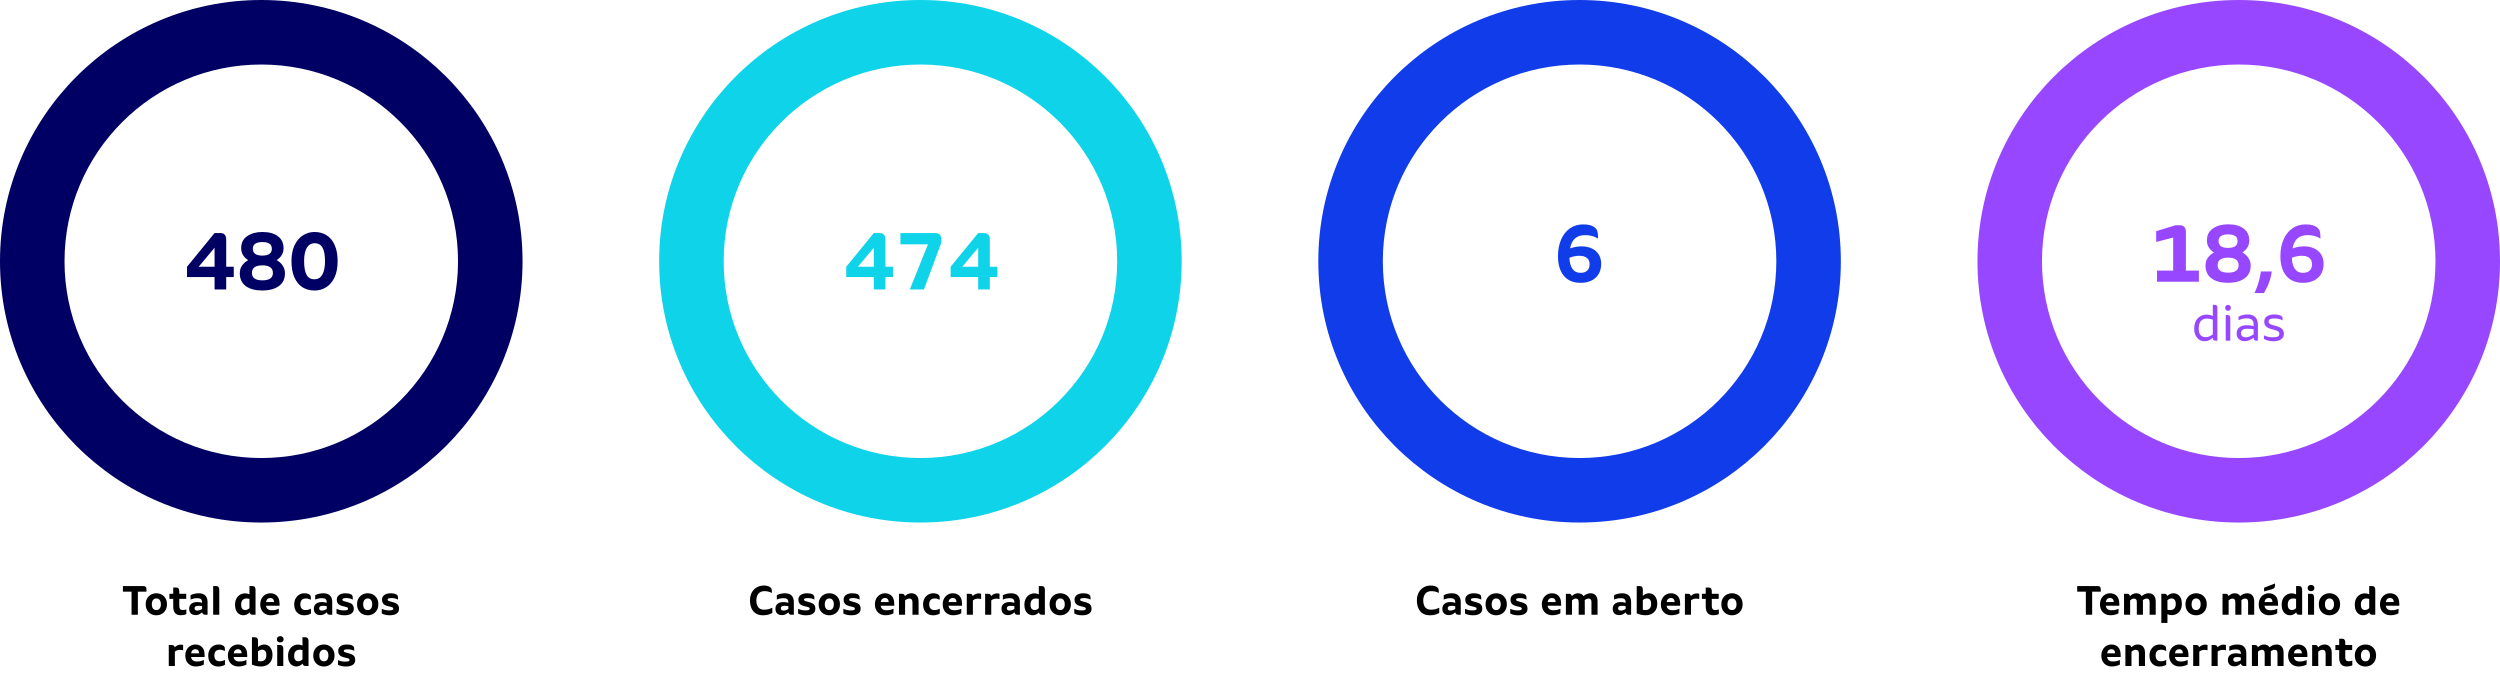 <svg width="976" height="271" viewBox="0 0 976 271" fill="none" xmlns="http://www.w3.org/2000/svg">
<path d="M102 204C45.667 204 -5.88281e-06 158.333 -3.78978e-06 102C-1.69674e-06 45.667 45.667 -8.1423e-06 102 -5.24537e-06C158.333 -2.34843e-06 204 45.667 204 102C204 158.333 158.333 204 102 204ZM102 25.188C59.578 25.188 25.188 59.578 25.188 102C25.188 144.422 59.578 178.812 102 178.812C144.422 178.812 178.812 144.422 178.812 102C178.812 59.578 144.422 25.188 102 25.188Z" fill="#000064"/>
<path d="M91.254 108.168H88.311V113H83.766V108.168H73.014V104.136L83.766 90.984H86.038C86.849 90.984 87.425 91.219 87.766 91.688C88.129 92.136 88.311 92.744 88.311 93.512V104.136H91.254V108.168ZM83.766 104.136V96.712L77.558 104.136H83.766ZM108.014 101.544C108.995 102.099 109.774 102.813 110.35 103.688C110.947 104.541 111.246 105.544 111.246 106.696C111.246 108.915 110.435 110.589 108.813 111.72C107.192 112.851 105.059 113.416 102.413 113.416C99.683 113.416 97.528 112.84 95.95 111.688C94.392 110.515 93.614 108.851 93.614 106.696C93.614 105.544 93.901 104.541 94.478 103.688C95.075 102.835 95.875 102.131 96.877 101.576C95.064 100.381 94.157 98.813 94.157 96.872C94.157 94.824 94.936 93.267 96.493 92.2C98.072 91.112 100.045 90.568 102.413 90.568C105.016 90.568 107.043 91.123 108.493 92.232C109.965 93.32 110.701 94.867 110.701 96.872C110.701 98.835 109.806 100.392 108.014 101.544ZM102.413 94.504C99.939 94.504 98.701 95.379 98.701 97.128C98.701 98.899 99.939 99.784 102.413 99.784C104.888 99.784 106.125 98.899 106.125 97.128C106.125 96.211 105.816 95.549 105.198 95.144C104.579 94.717 103.651 94.504 102.413 94.504ZM102.445 109.448C105.176 109.448 106.542 108.477 106.542 106.536C106.542 105.555 106.19 104.819 105.486 104.328C104.781 103.837 103.768 103.592 102.445 103.592C99.715 103.592 98.35 104.573 98.35 106.536C98.35 108.477 99.715 109.448 102.445 109.448ZM122.788 113.416C120.975 113.416 119.386 112.979 118.02 112.104C116.676 111.208 115.631 109.907 114.884 108.2C114.159 106.472 113.796 104.381 113.796 101.928C113.796 99.496 114.202 97.427 115.012 95.72C115.823 94.013 116.911 92.733 118.276 91.88C119.642 91.005 121.146 90.568 122.788 90.568C124.623 90.568 126.212 91.005 127.556 91.88C128.922 92.755 129.967 94.045 130.692 95.752C131.439 97.437 131.812 99.496 131.812 101.928C131.812 104.403 131.418 106.504 130.628 108.232C129.839 109.939 128.762 111.229 127.396 112.104C126.031 112.979 124.495 113.416 122.788 113.416ZM122.788 109.032C124.132 109.032 125.146 108.424 125.828 107.208C126.532 105.992 126.884 104.232 126.884 101.928C126.884 99.624 126.564 97.885 125.924 96.712C125.306 95.539 124.271 94.952 122.82 94.952C121.498 94.952 120.484 95.549 119.78 96.744C119.076 97.939 118.724 99.667 118.724 101.928C118.724 104.275 119.034 106.045 119.652 107.24C120.271 108.435 121.316 109.032 122.788 109.032Z" fill="#000064"/>
<path d="M57.184 230.992H53.824V240H51.36V230.992H47.984V228.8H55.984C56.4 228.8 56.704 228.907 56.896 229.12C57.088 229.333 57.184 229.648 57.184 230.064V230.992ZM61.044 240.208C60.308 240.208 59.62 240.043 58.98 239.712C58.35 239.381 57.844 238.891 57.46 238.24C57.076 237.589 56.884 236.811 56.884 235.904C56.884 234.997 57.076 234.224 57.46 233.584C57.854 232.933 58.366 232.443 58.996 232.112C59.636 231.781 60.318 231.616 61.044 231.616C61.78 231.616 62.462 231.781 63.092 232.112C63.721 232.443 64.228 232.933 64.612 233.584C64.996 234.224 65.188 234.997 65.188 235.904C65.188 236.811 64.99 237.589 64.596 238.24C64.212 238.891 63.7 239.381 63.06 239.712C62.43 240.043 61.758 240.208 61.044 240.208ZM61.044 238.176C61.598 238.176 62.03 237.973 62.34 237.568C62.649 237.152 62.804 236.597 62.804 235.904C62.804 235.211 62.649 234.661 62.34 234.256C62.041 233.84 61.609 233.632 61.044 233.632C60.489 233.632 60.052 233.84 59.732 234.256C59.422 234.661 59.268 235.211 59.268 235.904C59.268 236.608 59.417 237.163 59.716 237.568C60.025 237.973 60.468 238.176 61.044 238.176ZM71.309 238.16C71.576 238.16 71.805 238.144 71.997 238.112C72.2 238.069 72.451 238.005 72.749 237.92V239.776C72.077 240.053 71.357 240.192 70.589 240.192C68.616 240.192 67.629 239.051 67.629 236.768V233.792H66.141V231.808H67.629V229.36H68.813C69.219 229.36 69.517 229.493 69.709 229.76C69.901 230.016 69.997 230.368 69.997 230.816V231.808H72.701V233.792H69.997V236.624C69.997 237.115 70.099 237.493 70.301 237.76C70.504 238.027 70.84 238.16 71.309 238.16ZM77.561 231.616C78.702 231.616 79.566 231.909 80.153 232.496C80.739 233.083 81.033 233.941 81.033 235.072V240H80.089C79.747 240 79.481 239.915 79.289 239.744C79.097 239.563 78.974 239.333 78.921 239.056C78.537 239.387 78.142 239.653 77.737 239.856C77.342 240.048 76.899 240.144 76.409 240.144C75.63 240.144 75.006 239.931 74.537 239.504C74.078 239.067 73.849 238.437 73.849 237.616C73.849 236.816 74.126 236.187 74.681 235.728C75.235 235.269 76.014 235.04 77.017 235.04C77.603 235.04 78.227 235.136 78.889 235.328V235.088C78.889 234.555 78.739 234.16 78.441 233.904C78.142 233.648 77.683 233.52 77.065 233.52C76.126 233.52 75.235 233.707 74.393 234.08V232.352C75.395 231.861 76.451 231.616 77.561 231.616ZM75.945 237.472C75.945 238.069 76.302 238.368 77.017 238.368C77.262 238.368 77.55 238.32 77.881 238.224C78.222 238.117 78.558 237.957 78.889 237.744V236.64C78.409 236.555 77.897 236.512 77.353 236.512C76.414 236.512 75.945 236.832 75.945 237.472ZM83.222 228.8H84.422C84.827 228.8 85.126 228.933 85.318 229.2C85.51 229.456 85.606 229.808 85.606 230.256V240H83.222V228.8ZM98.575 228.8C98.98 228.8 99.279 228.933 99.471 229.2C99.663 229.456 99.759 229.808 99.759 230.256V240H98.575C97.956 240 97.577 239.696 97.439 239.088C96.703 239.824 95.908 240.192 95.055 240.192C94.436 240.192 93.876 240.037 93.375 239.728C92.873 239.408 92.479 238.944 92.191 238.336C91.903 237.717 91.759 236.981 91.759 236.128C91.759 235.147 91.945 234.32 92.319 233.648C92.692 232.976 93.177 232.475 93.775 232.144C94.383 231.813 95.039 231.648 95.743 231.648C96.287 231.648 96.836 231.776 97.391 232.032V228.8H98.575ZM94.143 236.048C94.143 236.773 94.287 237.307 94.575 237.648C94.873 237.989 95.279 238.16 95.791 238.16C96.303 238.16 96.836 237.92 97.391 237.44V233.808C96.985 233.701 96.591 233.648 96.207 233.648C95.577 233.648 95.076 233.851 94.703 234.256C94.329 234.651 94.143 235.248 94.143 236.048ZM109.138 236.48H103.842C104.034 237.653 104.776 238.24 106.066 238.24C106.578 238.24 107.037 238.203 107.442 238.128C107.858 238.043 108.322 237.883 108.834 237.648V239.44C108.386 239.696 107.885 239.883 107.33 240C106.786 240.128 106.242 240.192 105.698 240.192C104.909 240.192 104.205 240.021 103.586 239.68C102.968 239.339 102.482 238.848 102.13 238.208C101.778 237.557 101.602 236.795 101.602 235.92C101.602 235.045 101.784 234.283 102.146 233.632C102.509 232.981 102.989 232.485 103.586 232.144C104.194 231.792 104.845 231.616 105.538 231.616C106.605 231.616 107.469 231.952 108.13 232.624C108.802 233.296 109.138 234.352 109.138 235.792V236.48ZM106.978 235.056C106.968 234.523 106.829 234.123 106.562 233.856C106.306 233.579 105.965 233.44 105.538 233.44C105.122 233.44 104.76 233.568 104.45 233.824C104.152 234.069 103.954 234.48 103.858 235.056H106.978ZM118.756 240.208C118.009 240.208 117.343 240.043 116.756 239.712C116.169 239.381 115.705 238.896 115.364 238.256C115.033 237.605 114.868 236.827 114.868 235.92C114.868 235.056 115.049 234.299 115.412 233.648C115.775 232.997 116.255 232.496 116.852 232.144C117.46 231.792 118.127 231.616 118.852 231.616C119.62 231.616 120.239 231.765 120.708 232.064C120.975 232.213 121.151 232.395 121.236 232.608C121.321 232.811 121.364 233.093 121.364 233.456V234.144C120.98 233.963 120.649 233.835 120.372 233.76C120.095 233.685 119.769 233.648 119.396 233.648C118.671 233.648 118.132 233.845 117.78 234.24C117.428 234.635 117.252 235.189 117.252 235.904C117.252 236.608 117.423 237.163 117.764 237.568C118.105 237.963 118.596 238.16 119.236 238.16C119.673 238.16 120.041 238.123 120.34 238.048C120.649 237.963 121.001 237.829 121.396 237.648V239.536C120.948 239.781 120.521 239.952 120.116 240.048C119.721 240.155 119.268 240.208 118.756 240.208ZM126.233 231.616C127.374 231.616 128.238 231.909 128.825 232.496C129.411 233.083 129.705 233.941 129.705 235.072V240H128.761C128.419 240 128.153 239.915 127.961 239.744C127.769 239.563 127.646 239.333 127.593 239.056C127.209 239.387 126.814 239.653 126.409 239.856C126.014 240.048 125.571 240.144 125.081 240.144C124.302 240.144 123.678 239.931 123.209 239.504C122.75 239.067 122.521 238.437 122.521 237.616C122.521 236.816 122.798 236.187 123.353 235.728C123.907 235.269 124.686 235.04 125.689 235.04C126.275 235.04 126.899 235.136 127.561 235.328V235.088C127.561 234.555 127.411 234.16 127.113 233.904C126.814 233.648 126.355 233.52 125.737 233.52C124.798 233.52 123.907 233.707 123.065 234.08V232.352C124.067 231.861 125.123 231.616 126.233 231.616ZM124.617 237.472C124.617 238.069 124.974 238.368 125.689 238.368C125.934 238.368 126.222 238.32 126.553 238.224C126.894 238.117 127.23 237.957 127.561 237.744V236.64C127.081 236.555 126.569 236.512 126.025 236.512C125.086 236.512 124.617 236.832 124.617 237.472ZM134.486 240.208C133.259 240.208 132.224 239.979 131.382 239.52V237.68C131.787 237.872 132.235 238.027 132.726 238.144C133.227 238.251 133.712 238.304 134.182 238.304C134.779 238.304 135.211 238.256 135.478 238.16C135.755 238.064 135.894 237.888 135.894 237.632C135.894 237.397 135.792 237.232 135.59 237.136C135.387 237.029 135.04 236.923 134.55 236.816L133.878 236.656C133.387 236.528 132.971 236.379 132.63 236.208C132.299 236.037 132.022 235.781 131.798 235.44C131.584 235.099 131.478 234.645 131.478 234.08C131.478 233.323 131.782 232.725 132.39 232.288C132.998 231.84 133.824 231.616 134.87 231.616C135.702 231.616 136.384 231.739 136.918 231.984C137.227 232.133 137.435 232.309 137.542 232.512C137.659 232.704 137.718 232.992 137.718 233.376V234.08C137.376 233.899 136.987 233.755 136.55 233.648C136.123 233.541 135.707 233.488 135.302 233.488C134.715 233.488 134.294 233.536 134.038 233.632C133.782 233.717 133.654 233.877 133.654 234.112C133.654 234.315 133.76 234.469 133.974 234.576C134.187 234.683 134.56 234.8 135.094 234.928C135.382 234.992 135.638 235.056 135.862 235.12C136.587 235.312 137.142 235.595 137.526 235.968C137.92 236.341 138.118 236.917 138.118 237.696C138.118 238.517 137.792 239.141 137.142 239.568C136.491 239.995 135.606 240.208 134.486 240.208ZM143.559 240.208C142.823 240.208 142.135 240.043 141.495 239.712C140.866 239.381 140.359 238.891 139.975 238.24C139.591 237.589 139.399 236.811 139.399 235.904C139.399 234.997 139.591 234.224 139.975 233.584C140.37 232.933 140.882 232.443 141.511 232.112C142.151 231.781 142.834 231.616 143.559 231.616C144.295 231.616 144.978 231.781 145.607 232.112C146.237 232.443 146.743 232.933 147.127 233.584C147.511 234.224 147.703 234.997 147.703 235.904C147.703 236.811 147.506 237.589 147.111 238.24C146.727 238.891 146.215 239.381 145.575 239.712C144.946 240.043 144.274 240.208 143.559 240.208ZM143.559 238.176C144.114 238.176 144.546 237.973 144.855 237.568C145.165 237.152 145.319 236.597 145.319 235.904C145.319 235.211 145.165 234.661 144.855 234.256C144.557 233.84 144.125 233.632 143.559 233.632C143.005 233.632 142.567 233.84 142.247 234.256C141.938 234.661 141.783 235.211 141.783 235.904C141.783 236.608 141.933 237.163 142.231 237.568C142.541 237.973 142.983 238.176 143.559 238.176ZM152.142 240.208C150.915 240.208 149.881 239.979 149.038 239.52V237.68C149.443 237.872 149.891 238.027 150.382 238.144C150.883 238.251 151.369 238.304 151.838 238.304C152.435 238.304 152.867 238.256 153.134 238.16C153.411 238.064 153.55 237.888 153.55 237.632C153.55 237.397 153.449 237.232 153.246 237.136C153.043 237.029 152.697 236.923 152.206 236.816L151.534 236.656C151.043 236.528 150.627 236.379 150.286 236.208C149.955 236.037 149.678 235.781 149.454 235.44C149.241 235.099 149.134 234.645 149.134 234.08C149.134 233.323 149.438 232.725 150.046 232.288C150.654 231.84 151.481 231.616 152.526 231.616C153.358 231.616 154.041 231.739 154.574 231.984C154.883 232.133 155.091 232.309 155.198 232.512C155.315 232.704 155.374 232.992 155.374 233.376V234.08C155.033 233.899 154.643 233.755 154.206 233.648C153.779 233.541 153.363 233.488 152.958 233.488C152.371 233.488 151.95 233.536 151.694 233.632C151.438 233.717 151.31 233.877 151.31 234.112C151.31 234.315 151.417 234.469 151.63 234.576C151.843 234.683 152.217 234.8 152.75 234.928C153.038 234.992 153.294 235.056 153.518 235.12C154.243 235.312 154.798 235.595 155.182 235.968C155.577 236.341 155.774 236.917 155.774 237.696C155.774 238.517 155.449 239.141 154.798 239.568C154.147 239.995 153.262 240.208 152.142 240.208ZM70.51 251.664C70.862 251.664 71.187 251.707 71.486 251.792V253.872C71.23 253.808 71.022 253.765 70.862 253.744C70.702 253.723 70.499 253.712 70.254 253.712C69.465 253.712 68.803 253.941 68.27 254.4V260H65.886V251.808H67.086C67.694 251.808 68.067 252.101 68.206 252.688C68.942 252.005 69.71 251.664 70.51 251.664ZM79.881 256.48H74.585C74.777 257.653 75.518 258.24 76.809 258.24C77.321 258.24 77.779 258.203 78.185 258.128C78.601 258.043 79.065 257.883 79.577 257.648V259.44C79.129 259.696 78.627 259.883 78.073 260C77.529 260.128 76.985 260.192 76.441 260.192C75.651 260.192 74.947 260.021 74.329 259.68C73.71 259.339 73.225 258.848 72.873 258.208C72.521 257.557 72.345 256.795 72.345 255.92C72.345 255.045 72.526 254.283 72.889 253.632C73.251 252.981 73.731 252.485 74.329 252.144C74.937 251.792 75.587 251.616 76.281 251.616C77.347 251.616 78.211 251.952 78.873 252.624C79.545 253.296 79.881 254.352 79.881 255.792V256.48ZM77.721 255.056C77.71 254.523 77.571 254.123 77.305 253.856C77.049 253.579 76.707 253.44 76.281 253.44C75.865 253.44 75.502 253.568 75.193 253.824C74.894 254.069 74.697 254.48 74.601 255.056H77.721ZM85.186 260.208C84.439 260.208 83.772 260.043 83.186 259.712C82.599 259.381 82.135 258.896 81.794 258.256C81.463 257.605 81.298 256.827 81.298 255.92C81.298 255.056 81.479 254.299 81.842 253.648C82.204 252.997 82.684 252.496 83.282 252.144C83.89 251.792 84.556 251.616 85.282 251.616C86.05 251.616 86.668 251.765 87.138 252.064C87.404 252.213 87.58 252.395 87.666 252.608C87.751 252.811 87.794 253.093 87.794 253.456V254.144C87.41 253.963 87.079 253.835 86.802 253.76C86.524 253.685 86.199 253.648 85.826 253.648C85.1 253.648 84.562 253.845 84.21 254.24C83.858 254.635 83.682 255.189 83.682 255.904C83.682 256.608 83.852 257.163 84.194 257.568C84.535 257.963 85.026 258.16 85.666 258.16C86.103 258.16 86.471 258.123 86.77 258.048C87.079 257.963 87.431 257.829 87.826 257.648V259.536C87.378 259.781 86.951 259.952 86.546 260.048C86.151 260.155 85.698 260.208 85.186 260.208ZM96.506 256.48H91.21C91.402 257.653 92.143 258.24 93.434 258.24C93.946 258.24 94.404 258.203 94.81 258.128C95.226 258.043 95.69 257.883 96.202 257.648V259.44C95.754 259.696 95.252 259.883 94.698 260C94.154 260.128 93.61 260.192 93.066 260.192C92.276 260.192 91.572 260.021 90.954 259.68C90.335 259.339 89.85 258.848 89.498 258.208C89.146 257.557 88.97 256.795 88.97 255.92C88.97 255.045 89.151 254.283 89.514 253.632C89.876 252.981 90.356 252.485 90.954 252.144C91.562 251.792 92.212 251.616 92.906 251.616C93.972 251.616 94.836 251.952 95.498 252.624C96.17 253.296 96.506 254.352 96.506 255.792V256.48ZM94.346 255.056C94.335 254.523 94.196 254.123 93.93 253.856C93.674 253.579 93.332 253.44 92.906 253.44C92.49 253.44 92.127 253.568 91.818 253.824C91.519 254.069 91.322 254.48 91.226 255.056H94.346ZM103.139 251.616C103.725 251.616 104.264 251.771 104.755 252.08C105.245 252.389 105.635 252.853 105.923 253.472C106.221 254.091 106.371 254.832 106.371 255.696C106.371 256.709 106.157 257.552 105.731 258.224C105.315 258.896 104.765 259.392 104.083 259.712C103.411 260.032 102.68 260.192 101.891 260.192C100.653 260.192 99.475 259.947 98.355 259.456V248.8H99.555C99.96 248.8 100.259 248.933 100.451 249.2C100.643 249.456 100.739 249.808 100.739 250.256V252.608C101.496 251.947 102.296 251.616 103.139 251.616ZM101.715 258.176C102.429 258.176 102.984 257.979 103.379 257.584C103.784 257.189 103.987 256.581 103.987 255.76C103.987 254.341 103.427 253.632 102.307 253.632C101.795 253.632 101.272 253.851 100.739 254.288V258.08C101.059 258.144 101.384 258.176 101.715 258.176ZM108.23 251.808H109.414C109.819 251.808 110.118 251.941 110.31 252.208C110.502 252.464 110.598 252.816 110.598 253.264V260H108.23V251.808ZM109.382 250.8C108.998 250.8 108.683 250.693 108.438 250.48C108.203 250.256 108.086 249.957 108.086 249.584C108.086 249.211 108.209 248.912 108.454 248.688C108.71 248.464 109.025 248.352 109.398 248.352C109.782 248.352 110.097 248.464 110.342 248.688C110.598 248.912 110.726 249.211 110.726 249.584C110.726 249.957 110.598 250.256 110.342 250.48C110.086 250.693 109.766 250.8 109.382 250.8ZM119.27 248.8C119.675 248.8 119.974 248.933 120.166 249.2C120.358 249.456 120.454 249.808 120.454 250.256V260H119.27C118.651 260 118.273 259.696 118.134 259.088C117.398 259.824 116.603 260.192 115.75 260.192C115.131 260.192 114.571 260.037 114.07 259.728C113.569 259.408 113.174 258.944 112.886 258.336C112.598 257.717 112.454 256.981 112.454 256.128C112.454 255.147 112.641 254.32 113.014 253.648C113.387 252.976 113.873 252.475 114.47 252.144C115.078 251.813 115.734 251.648 116.438 251.648C116.982 251.648 117.531 251.776 118.086 252.032V248.8H119.27ZM114.838 256.048C114.838 256.773 114.982 257.307 115.27 257.648C115.569 257.989 115.974 258.16 116.486 258.16C116.998 258.16 117.531 257.92 118.086 257.44V253.808C117.681 253.701 117.286 253.648 116.902 253.648C116.273 253.648 115.771 253.851 115.398 254.256C115.025 254.651 114.838 255.248 114.838 256.048ZM126.458 260.208C125.722 260.208 125.034 260.043 124.394 259.712C123.764 259.381 123.258 258.891 122.874 258.24C122.49 257.589 122.298 256.811 122.298 255.904C122.298 254.997 122.49 254.224 122.874 253.584C123.268 252.933 123.78 252.443 124.41 252.112C125.05 251.781 125.732 251.616 126.458 251.616C127.194 251.616 127.876 251.781 128.506 252.112C129.135 252.443 129.642 252.933 130.026 253.584C130.41 254.224 130.602 254.997 130.602 255.904C130.602 256.811 130.404 257.589 130.01 258.24C129.626 258.891 129.114 259.381 128.474 259.712C127.844 260.043 127.172 260.208 126.458 260.208ZM126.458 258.176C127.012 258.176 127.444 257.973 127.754 257.568C128.063 257.152 128.218 256.597 128.218 255.904C128.218 255.211 128.063 254.661 127.754 254.256C127.455 253.84 127.023 253.632 126.458 253.632C125.903 253.632 125.466 253.84 125.146 254.256C124.836 254.661 124.682 255.211 124.682 255.904C124.682 256.608 124.831 257.163 125.13 257.568C125.439 257.973 125.882 258.176 126.458 258.176ZM135.041 260.208C133.814 260.208 132.779 259.979 131.937 259.52V257.68C132.342 257.872 132.79 258.027 133.281 258.144C133.782 258.251 134.267 258.304 134.737 258.304C135.334 258.304 135.766 258.256 136.033 258.16C136.31 258.064 136.449 257.888 136.449 257.632C136.449 257.397 136.347 257.232 136.145 257.136C135.942 257.029 135.595 256.923 135.105 256.816L134.433 256.656C133.942 256.528 133.526 256.379 133.185 256.208C132.854 256.037 132.577 255.781 132.353 255.44C132.139 255.099 132.033 254.645 132.033 254.08C132.033 253.323 132.337 252.725 132.945 252.288C133.553 251.84 134.379 251.616 135.424 251.616C136.257 251.616 136.939 251.739 137.473 251.984C137.782 252.133 137.99 252.309 138.097 252.512C138.214 252.704 138.273 252.992 138.273 253.376V254.08C137.931 253.899 137.542 253.755 137.105 253.648C136.678 253.541 136.262 253.488 135.857 253.488C135.27 253.488 134.849 253.536 134.593 253.632C134.337 253.717 134.209 253.877 134.209 254.112C134.209 254.315 134.315 254.469 134.529 254.576C134.742 254.683 135.115 254.8 135.649 254.928C135.937 254.992 136.193 255.056 136.417 255.12C137.142 255.312 137.697 255.595 138.081 255.968C138.475 256.341 138.673 256.917 138.673 257.696C138.673 258.517 138.347 259.141 137.697 259.568C137.046 259.995 136.161 260.208 135.041 260.208Z" fill="black"/>
<path d="M359.333 204C303 204 257.333 158.333 257.333 102C257.333 45.667 303 -6.8777e-06 359.333 -4.4307e-06C415.666 -1.98369e-06 461.333 45.667 461.333 102C461.333 158.333 415.666 204 359.333 204ZM359.333 25.188C316.911 25.188 282.521 59.578 282.521 102C282.521 144.422 316.911 178.812 359.333 178.812C401.755 178.812 436.145 144.422 436.145 102C436.145 59.578 401.755 25.188 359.333 25.188Z" fill="#0FD3E8"/>
<path d="M348.616 108.168H345.672V113H341.128V108.168H330.376V104.136L341.128 90.984H343.4C344.21 90.984 344.786 91.219 345.128 91.688C345.49 92.136 345.672 92.744 345.672 93.512V104.136H348.616V108.168ZM341.128 104.136V96.712L334.92 104.136H341.128ZM362.271 95.4H351.519V90.984H365.119C366.697 90.984 367.487 91.816 367.487 93.48V94.76L360.703 113H355.199L362.271 95.4ZM389.366 108.168H386.422V113H381.878V108.168H371.126V104.136L381.878 90.984H384.15C384.96 90.984 385.536 91.219 385.878 91.688C386.24 92.136 386.422 92.744 386.422 93.512V104.136H389.366V108.168ZM381.878 104.136V96.712L375.67 104.136H381.878Z" fill="#0FD3E8"/>
<path d="M297.854 240.208C296.766 240.208 295.844 239.968 295.086 239.488C294.329 239.008 293.758 238.331 293.374 237.456C292.99 236.581 292.798 235.557 292.798 234.384C292.798 233.211 293.033 232.187 293.502 231.312C293.982 230.437 294.628 229.765 295.438 229.296C296.26 228.827 297.177 228.592 298.19 228.592C299.161 228.592 299.956 228.784 300.574 229.168C300.862 229.349 301.06 229.568 301.166 229.824C301.284 230.069 301.342 230.405 301.342 230.832V231.488C300.82 231.232 300.345 231.051 299.918 230.944C299.502 230.837 299.012 230.784 298.446 230.784C297.401 230.784 296.612 231.12 296.078 231.792C295.545 232.453 295.278 233.317 295.278 234.384C295.278 235.515 295.524 236.405 296.014 237.056C296.516 237.696 297.246 238.016 298.206 238.016C298.836 238.016 299.39 237.963 299.87 237.856C300.35 237.739 300.9 237.541 301.518 237.264V239.296C300.9 239.637 300.318 239.872 299.774 240C299.23 240.139 298.59 240.208 297.854 240.208ZM306.441 231.616C307.582 231.616 308.446 231.909 309.033 232.496C309.619 233.083 309.913 233.941 309.913 235.072V240H308.969C308.627 240 308.361 239.915 308.169 239.744C307.977 239.563 307.854 239.333 307.801 239.056C307.417 239.387 307.022 239.653 306.617 239.856C306.222 240.048 305.779 240.144 305.289 240.144C304.51 240.144 303.886 239.931 303.417 239.504C302.958 239.067 302.729 238.437 302.729 237.616C302.729 236.816 303.006 236.187 303.561 235.728C304.115 235.269 304.894 235.04 305.897 235.04C306.483 235.04 307.107 235.136 307.769 235.328V235.088C307.769 234.555 307.619 234.16 307.321 233.904C307.022 233.648 306.563 233.52 305.945 233.52C305.006 233.52 304.115 233.707 303.273 234.08V232.352C304.275 231.861 305.331 231.616 306.441 231.616ZM304.825 237.472C304.825 238.069 305.182 238.368 305.897 238.368C306.142 238.368 306.43 238.32 306.761 238.224C307.102 238.117 307.438 237.957 307.769 237.744V236.64C307.289 236.555 306.777 236.512 306.233 236.512C305.294 236.512 304.825 236.832 304.825 237.472ZM314.694 240.208C313.467 240.208 312.432 239.979 311.59 239.52V237.68C311.995 237.872 312.443 238.027 312.934 238.144C313.435 238.251 313.92 238.304 314.39 238.304C314.987 238.304 315.419 238.256 315.686 238.16C315.963 238.064 316.102 237.888 316.102 237.632C316.102 237.397 316 237.232 315.798 237.136C315.595 237.029 315.248 236.923 314.758 236.816L314.086 236.656C313.595 236.528 313.179 236.379 312.838 236.208C312.507 236.037 312.23 235.781 312.006 235.44C311.792 235.099 311.686 234.645 311.686 234.08C311.686 233.323 311.99 232.725 312.598 232.288C313.206 231.84 314.032 231.616 315.078 231.616C315.91 231.616 316.592 231.739 317.126 231.984C317.435 232.133 317.643 232.309 317.75 232.512C317.867 232.704 317.926 232.992 317.926 233.376V234.08C317.584 233.899 317.195 233.755 316.758 233.648C316.331 233.541 315.915 233.488 315.51 233.488C314.923 233.488 314.502 233.536 314.246 233.632C313.99 233.717 313.862 233.877 313.862 234.112C313.862 234.315 313.968 234.469 314.182 234.576C314.395 234.683 314.768 234.8 315.302 234.928C315.59 234.992 315.846 235.056 316.07 235.12C316.795 235.312 317.35 235.595 317.734 235.968C318.128 236.341 318.326 236.917 318.326 237.696C318.326 238.517 318 239.141 317.35 239.568C316.699 239.995 315.814 240.208 314.694 240.208ZM323.767 240.208C323.031 240.208 322.343 240.043 321.703 239.712C321.074 239.381 320.567 238.891 320.183 238.24C319.799 237.589 319.607 236.811 319.607 235.904C319.607 234.997 319.799 234.224 320.183 233.584C320.578 232.933 321.09 232.443 321.719 232.112C322.359 231.781 323.042 231.616 323.767 231.616C324.503 231.616 325.186 231.781 325.815 232.112C326.445 232.443 326.951 232.933 327.335 233.584C327.719 234.224 327.911 234.997 327.911 235.904C327.911 236.811 327.714 237.589 327.319 238.24C326.935 238.891 326.423 239.381 325.783 239.712C325.154 240.043 324.482 240.208 323.767 240.208ZM323.767 238.176C324.322 238.176 324.754 237.973 325.063 237.568C325.373 237.152 325.527 236.597 325.527 235.904C325.527 235.211 325.373 234.661 325.063 234.256C324.765 233.84 324.333 233.632 323.767 233.632C323.213 233.632 322.775 233.84 322.455 234.256C322.146 234.661 321.991 235.211 321.991 235.904C321.991 236.608 322.141 237.163 322.439 237.568C322.749 237.973 323.191 238.176 323.767 238.176ZM332.35 240.208C331.123 240.208 330.089 239.979 329.246 239.52V237.68C329.651 237.872 330.099 238.027 330.59 238.144C331.091 238.251 331.577 238.304 332.046 238.304C332.643 238.304 333.075 238.256 333.342 238.16C333.619 238.064 333.758 237.888 333.758 237.632C333.758 237.397 333.657 237.232 333.454 237.136C333.251 237.029 332.905 236.923 332.414 236.816L331.742 236.656C331.251 236.528 330.835 236.379 330.494 236.208C330.163 236.037 329.886 235.781 329.662 235.44C329.449 235.099 329.342 234.645 329.342 234.08C329.342 233.323 329.646 232.725 330.254 232.288C330.862 231.84 331.689 231.616 332.734 231.616C333.566 231.616 334.249 231.739 334.782 231.984C335.091 232.133 335.299 232.309 335.406 232.512C335.523 232.704 335.582 232.992 335.582 233.376V234.08C335.241 233.899 334.851 233.755 334.414 233.648C333.987 233.541 333.571 233.488 333.166 233.488C332.579 233.488 332.158 233.536 331.902 233.632C331.646 233.717 331.518 233.877 331.518 234.112C331.518 234.315 331.625 234.469 331.838 234.576C332.051 234.683 332.425 234.8 332.958 234.928C333.246 234.992 333.502 235.056 333.726 235.12C334.451 235.312 335.006 235.595 335.39 235.968C335.785 236.341 335.982 236.917 335.982 237.696C335.982 238.517 335.657 239.141 335.006 239.568C334.355 239.995 333.47 240.208 332.35 240.208ZM349.112 236.48H343.816C344.008 237.653 344.749 238.24 346.04 238.24C346.552 238.24 347.011 238.203 347.416 238.128C347.832 238.043 348.296 237.883 348.808 237.648V239.44C348.36 239.696 347.859 239.883 347.304 240C346.76 240.128 346.216 240.192 345.672 240.192C344.883 240.192 344.179 240.021 343.56 239.68C342.941 239.339 342.456 238.848 342.104 238.208C341.752 237.557 341.576 236.795 341.576 235.92C341.576 235.045 341.757 234.283 342.12 233.632C342.483 232.981 342.963 232.485 343.56 232.144C344.168 231.792 344.819 231.616 345.512 231.616C346.579 231.616 347.443 231.952 348.104 232.624C348.776 233.296 349.112 234.352 349.112 235.792V236.48ZM346.952 235.056C346.941 234.523 346.803 234.123 346.536 233.856C346.28 233.579 345.939 233.44 345.512 233.44C345.096 233.44 344.733 233.568 344.424 233.824C344.125 234.069 343.928 234.48 343.832 235.056H346.952ZM355.841 231.616C356.695 231.616 357.367 231.899 357.857 232.464C358.359 233.019 358.609 233.808 358.609 234.832V240H356.225V235.136C356.225 234.165 355.815 233.68 354.993 233.68C354.471 233.68 353.921 233.92 353.345 234.4V240H350.961V231.808H352.161C352.769 231.808 353.143 232.112 353.281 232.72C353.655 232.368 354.044 232.096 354.449 231.904C354.865 231.712 355.329 231.616 355.841 231.616ZM364.261 240.208C363.514 240.208 362.848 240.043 362.261 239.712C361.674 239.381 361.21 238.896 360.869 238.256C360.538 237.605 360.373 236.827 360.373 235.92C360.373 235.056 360.554 234.299 360.917 233.648C361.28 232.997 361.76 232.496 362.357 232.144C362.965 231.792 363.632 231.616 364.357 231.616C365.125 231.616 365.744 231.765 366.213 232.064C366.48 232.213 366.656 232.395 366.741 232.608C366.826 232.811 366.869 233.093 366.869 233.456V234.144C366.485 233.963 366.154 233.835 365.877 233.76C365.6 233.685 365.274 233.648 364.901 233.648C364.176 233.648 363.637 233.845 363.285 234.24C362.933 234.635 362.757 235.189 362.757 235.904C362.757 236.608 362.928 237.163 363.269 237.568C363.61 237.963 364.101 238.16 364.741 238.16C365.178 238.16 365.546 238.123 365.845 238.048C366.154 237.963 366.506 237.829 366.901 237.648V239.536C366.453 239.781 366.026 239.952 365.621 240.048C365.226 240.155 364.773 240.208 364.261 240.208ZM375.581 236.48H370.285C370.477 237.653 371.218 238.24 372.509 238.24C373.021 238.24 373.479 238.203 373.885 238.128C374.301 238.043 374.765 237.883 375.277 237.648V239.44C374.829 239.696 374.327 239.883 373.773 240C373.229 240.128 372.685 240.192 372.141 240.192C371.351 240.192 370.647 240.021 370.029 239.68C369.41 239.339 368.925 238.848 368.573 238.208C368.221 237.557 368.045 236.795 368.045 235.92C368.045 235.045 368.226 234.283 368.589 233.632C368.951 232.981 369.431 232.485 370.029 232.144C370.637 231.792 371.287 231.616 371.981 231.616C373.047 231.616 373.911 231.952 374.573 232.624C375.245 233.296 375.581 234.352 375.581 235.792V236.48ZM373.421 235.056C373.41 234.523 373.271 234.123 373.005 233.856C372.749 233.579 372.407 233.44 371.981 233.44C371.565 233.44 371.202 233.568 370.893 233.824C370.594 234.069 370.397 234.48 370.301 235.056H373.421ZM382.054 231.664C382.406 231.664 382.731 231.707 383.03 231.792V233.872C382.774 233.808 382.566 233.765 382.406 233.744C382.246 233.723 382.043 233.712 381.798 233.712C381.009 233.712 380.347 233.941 379.814 234.4V240H377.43V231.808H378.63C379.238 231.808 379.611 232.101 379.75 232.688C380.486 232.005 381.254 231.664 382.054 231.664ZM389.226 231.664C389.578 231.664 389.903 231.707 390.202 231.792V233.872C389.946 233.808 389.738 233.765 389.578 233.744C389.418 233.723 389.215 233.712 388.97 233.712C388.18 233.712 387.519 233.941 386.986 234.4V240H384.602V231.808H385.802C386.41 231.808 386.783 232.101 386.922 232.688C387.658 232.005 388.426 231.664 389.226 231.664ZM394.691 231.616C395.832 231.616 396.696 231.909 397.283 232.496C397.869 233.083 398.163 233.941 398.163 235.072V240H397.219C396.877 240 396.611 239.915 396.419 239.744C396.227 239.563 396.104 239.333 396.051 239.056C395.667 239.387 395.272 239.653 394.867 239.856C394.472 240.048 394.029 240.144 393.539 240.144C392.76 240.144 392.136 239.931 391.667 239.504C391.208 239.067 390.979 238.437 390.979 237.616C390.979 236.816 391.256 236.187 391.811 235.728C392.365 235.269 393.144 235.04 394.147 235.04C394.733 235.04 395.357 235.136 396.019 235.328V235.088C396.019 234.555 395.869 234.16 395.571 233.904C395.272 233.648 394.813 233.52 394.195 233.52C393.256 233.52 392.365 233.707 391.523 234.08V232.352C392.525 231.861 393.581 231.616 394.691 231.616ZM393.075 237.472C393.075 238.069 393.432 238.368 394.147 238.368C394.392 238.368 394.68 238.32 395.011 238.224C395.352 238.117 395.688 237.957 396.019 237.744V236.64C395.539 236.555 395.027 236.512 394.483 236.512C393.544 236.512 393.075 236.832 393.075 237.472ZM406.736 228.8C407.141 228.8 407.44 228.933 407.632 229.2C407.824 229.456 407.92 229.808 407.92 230.256V240H406.736C406.117 240 405.738 239.696 405.6 239.088C404.864 239.824 404.069 240.192 403.216 240.192C402.597 240.192 402.037 240.037 401.536 239.728C401.034 239.408 400.64 238.944 400.352 238.336C400.064 237.717 399.92 236.981 399.92 236.128C399.92 235.147 400.106 234.32 400.48 233.648C400.853 232.976 401.338 232.475 401.936 232.144C402.544 231.813 403.2 231.648 403.904 231.648C404.448 231.648 404.997 231.776 405.552 232.032V228.8H406.736ZM402.304 236.048C402.304 236.773 402.448 237.307 402.736 237.648C403.034 237.989 403.44 238.16 403.952 238.16C404.464 238.16 404.997 237.92 405.552 237.44V233.808C405.146 233.701 404.752 233.648 404.368 233.648C403.738 233.648 403.237 233.851 402.864 234.256C402.49 234.651 402.304 235.248 402.304 236.048ZM413.924 240.208C413.188 240.208 412.5 240.043 411.86 239.712C411.23 239.381 410.724 238.891 410.34 238.24C409.956 237.589 409.764 236.811 409.764 235.904C409.764 234.997 409.956 234.224 410.34 233.584C410.734 232.933 411.246 232.443 411.876 232.112C412.516 231.781 413.198 231.616 413.924 231.616C414.66 231.616 415.342 231.781 415.972 232.112C416.601 232.443 417.108 232.933 417.492 233.584C417.876 234.224 418.068 234.997 418.068 235.904C418.068 236.811 417.87 237.589 417.476 238.24C417.092 238.891 416.58 239.381 415.94 239.712C415.31 240.043 414.638 240.208 413.924 240.208ZM413.924 238.176C414.478 238.176 414.91 237.973 415.22 237.568C415.529 237.152 415.684 236.597 415.684 235.904C415.684 235.211 415.529 234.661 415.22 234.256C414.921 233.84 414.489 233.632 413.924 233.632C413.369 233.632 412.932 233.84 412.612 234.256C412.302 234.661 412.148 235.211 412.148 235.904C412.148 236.608 412.297 237.163 412.596 237.568C412.905 237.973 413.348 238.176 413.924 238.176ZM422.506 240.208C421.28 240.208 420.245 239.979 419.402 239.52V237.68C419.808 237.872 420.256 238.027 420.746 238.144C421.248 238.251 421.733 238.304 422.202 238.304C422.8 238.304 423.232 238.256 423.498 238.16C423.776 238.064 423.914 237.888 423.914 237.632C423.914 237.397 423.813 237.232 423.61 237.136C423.408 237.029 423.061 236.923 422.57 236.816L421.898 236.656C421.408 236.528 420.992 236.379 420.65 236.208C420.32 236.037 420.042 235.781 419.818 235.44C419.605 235.099 419.498 234.645 419.498 234.08C419.498 233.323 419.802 232.725 420.41 232.288C421.018 231.84 421.845 231.616 422.89 231.616C423.722 231.616 424.405 231.739 424.938 231.984C425.248 232.133 425.456 232.309 425.562 232.512C425.68 232.704 425.738 232.992 425.738 233.376V234.08C425.397 233.899 425.008 233.755 424.57 233.648C424.144 233.541 423.728 233.488 423.322 233.488C422.736 233.488 422.314 233.536 422.058 233.632C421.802 233.717 421.674 233.877 421.674 234.112C421.674 234.315 421.781 234.469 421.994 234.576C422.208 234.683 422.581 234.8 423.114 234.928C423.402 234.992 423.658 235.056 423.882 235.12C424.608 235.312 425.162 235.595 425.546 235.968C425.941 236.341 426.138 236.917 426.138 237.696C426.138 238.517 425.813 239.141 425.162 239.568C424.512 239.995 423.626 240.208 422.506 240.208Z" fill="black"/>
<path d="M616.667 204C560.334 204 514.667 158.333 514.667 102C514.667 45.667 560.334 -8.19319e-06 616.667 -5.27815e-06C673 -2.36311e-06 718.667 45.667 718.667 102C718.667 158.333 673 204 616.667 204ZM616.667 25.188C574.245 25.188 539.855 59.578 539.855 102C539.855 144.422 574.245 178.812 616.667 178.812C659.089 178.812 693.479 144.422 693.479 102C693.479 59.578 659.089 25.188 616.667 25.188Z" fill="#113CEA"/>
<path d="M617.513 96.176C618.942 96.176 620.233 96.443 621.385 96.976C622.537 97.488 623.443 98.256 624.105 99.28C624.766 100.304 625.097 101.531 625.097 102.96C625.097 105.307 624.361 107.141 622.889 108.464C621.438 109.765 619.486 110.416 617.033 110.416C614.217 110.416 612.041 109.499 610.505 107.664C608.99 105.808 608.233 103.259 608.233 100.016C608.233 97.627 608.627 95.493 609.417 93.616C610.206 91.739 611.347 90.267 612.841 89.2C614.334 88.133 616.094 87.6 618.121 87.6C619.23 87.6 620.158 87.717 620.905 87.952C621.673 88.187 622.323 88.549 622.857 89.04C623.241 89.403 623.497 89.829 623.625 90.32C623.774 90.811 623.849 91.419 623.849 92.144V93.136C623.017 92.645 622.227 92.304 621.481 92.112C620.734 91.899 619.859 91.792 618.857 91.792C617.171 91.792 615.849 92.219 614.889 93.072C613.929 93.925 613.289 95.227 612.969 96.976C614.462 96.443 615.977 96.176 617.513 96.176ZM617.033 106.512C618.163 106.512 619.038 106.224 619.657 105.648C620.275 105.051 620.585 104.219 620.585 103.152C620.585 102.128 620.254 101.328 619.593 100.752C618.931 100.155 617.907 99.856 616.521 99.856C615.326 99.856 614.057 100.112 612.713 100.624C612.755 102.459 613.139 103.899 613.865 104.944C614.59 105.989 615.646 106.512 617.033 106.512Z" fill="#113CEA"/>
<path d="M558.212 240.208C557.124 240.208 556.201 239.968 555.444 239.488C554.686 239.008 554.116 238.331 553.732 237.456C553.348 236.581 553.156 235.557 553.156 234.384C553.156 233.211 553.39 232.187 553.86 231.312C554.34 230.437 554.985 229.765 555.796 229.296C556.617 228.827 557.534 228.592 558.548 228.592C559.518 228.592 560.313 228.784 560.932 229.168C561.22 229.349 561.417 229.568 561.524 229.824C561.641 230.069 561.7 230.405 561.7 230.832V231.488C561.177 231.232 560.702 231.051 560.276 230.944C559.86 230.837 559.369 230.784 558.804 230.784C557.758 230.784 556.969 231.12 556.436 231.792C555.902 232.453 555.636 233.317 555.636 234.384C555.636 235.515 555.881 236.405 556.372 237.056C556.873 237.696 557.604 238.016 558.564 238.016C559.193 238.016 559.748 237.963 560.228 237.856C560.708 237.739 561.257 237.541 561.876 237.264V239.296C561.257 239.637 560.676 239.872 560.132 240C559.588 240.139 558.948 240.208 558.212 240.208ZM566.798 231.616C567.939 231.616 568.803 231.909 569.39 232.496C569.977 233.083 570.27 233.941 570.27 235.072V240H569.326C568.985 240 568.718 239.915 568.526 239.744C568.334 239.563 568.211 239.333 568.158 239.056C567.774 239.387 567.379 239.653 566.974 239.856C566.579 240.048 566.137 240.144 565.646 240.144C564.867 240.144 564.243 239.931 563.774 239.504C563.315 239.067 563.086 238.437 563.086 237.616C563.086 236.816 563.363 236.187 563.918 235.728C564.473 235.269 565.251 235.04 566.254 235.04C566.841 235.04 567.465 235.136 568.126 235.328V235.088C568.126 234.555 567.977 234.16 567.678 233.904C567.379 233.648 566.921 233.52 566.302 233.52C565.363 233.52 564.473 233.707 563.63 234.08V232.352C564.633 231.861 565.689 231.616 566.798 231.616ZM565.182 237.472C565.182 238.069 565.539 238.368 566.254 238.368C566.499 238.368 566.787 238.32 567.118 238.224C567.459 238.117 567.795 237.957 568.126 237.744V236.64C567.646 236.555 567.134 236.512 566.59 236.512C565.651 236.512 565.182 236.832 565.182 237.472ZM575.051 240.208C573.825 240.208 572.79 239.979 571.947 239.52V237.68C572.353 237.872 572.801 238.027 573.291 238.144C573.793 238.251 574.278 238.304 574.747 238.304C575.345 238.304 575.777 238.256 576.043 238.16C576.321 238.064 576.459 237.888 576.459 237.632C576.459 237.397 576.358 237.232 576.155 237.136C575.953 237.029 575.606 236.923 575.115 236.816L574.443 236.656C573.953 236.528 573.537 236.379 573.195 236.208C572.865 236.037 572.587 235.781 572.363 235.44C572.15 235.099 572.043 234.645 572.043 234.08C572.043 233.323 572.347 232.725 572.955 232.288C573.563 231.84 574.39 231.616 575.435 231.616C576.267 231.616 576.95 231.739 577.483 231.984C577.793 232.133 578.001 232.309 578.107 232.512C578.225 232.704 578.283 232.992 578.283 233.376V234.08C577.942 233.899 577.553 233.755 577.115 233.648C576.689 233.541 576.273 233.488 575.867 233.488C575.281 233.488 574.859 233.536 574.603 233.632C574.347 233.717 574.219 233.877 574.219 234.112C574.219 234.315 574.326 234.469 574.539 234.576C574.753 234.683 575.126 234.8 575.659 234.928C575.947 234.992 576.203 235.056 576.427 235.12C577.153 235.312 577.707 235.595 578.091 235.968C578.486 236.341 578.683 236.917 578.683 237.696C578.683 238.517 578.358 239.141 577.707 239.568C577.057 239.995 576.171 240.208 575.051 240.208ZM584.125 240.208C583.389 240.208 582.701 240.043 582.061 239.712C581.431 239.381 580.925 238.891 580.541 238.24C580.157 237.589 579.965 236.811 579.965 235.904C579.965 234.997 580.157 234.224 580.541 233.584C580.935 232.933 581.447 232.443 582.077 232.112C582.717 231.781 583.399 231.616 584.125 231.616C584.861 231.616 585.543 231.781 586.173 232.112C586.802 232.443 587.309 232.933 587.693 233.584C588.077 234.224 588.269 234.997 588.269 235.904C588.269 236.811 588.071 237.589 587.677 238.24C587.293 238.891 586.781 239.381 586.141 239.712C585.511 240.043 584.839 240.208 584.125 240.208ZM584.125 238.176C584.679 238.176 585.111 237.973 585.421 237.568C585.73 237.152 585.885 236.597 585.885 235.904C585.885 235.211 585.73 234.661 585.421 234.256C585.122 233.84 584.69 233.632 584.125 233.632C583.57 233.632 583.133 233.84 582.813 234.256C582.503 234.661 582.349 235.211 582.349 235.904C582.349 236.608 582.498 237.163 582.797 237.568C583.106 237.973 583.549 238.176 584.125 238.176ZM592.707 240.208C591.481 240.208 590.446 239.979 589.603 239.52V237.68C590.009 237.872 590.457 238.027 590.947 238.144C591.449 238.251 591.934 238.304 592.403 238.304C593.001 238.304 593.433 238.256 593.699 238.16C593.977 238.064 594.115 237.888 594.115 237.632C594.115 237.397 594.014 237.232 593.811 237.136C593.609 237.029 593.262 236.923 592.771 236.816L592.099 236.656C591.609 236.528 591.193 236.379 590.851 236.208C590.521 236.037 590.243 235.781 590.019 235.44C589.806 235.099 589.699 234.645 589.699 234.08C589.699 233.323 590.003 232.725 590.611 232.288C591.219 231.84 592.046 231.616 593.091 231.616C593.923 231.616 594.606 231.739 595.139 231.984C595.449 232.133 595.657 232.309 595.763 232.512C595.881 232.704 595.939 232.992 595.939 233.376V234.08C595.598 233.899 595.209 233.755 594.771 233.648C594.345 233.541 593.929 233.488 593.523 233.488C592.937 233.488 592.515 233.536 592.259 233.632C592.003 233.717 591.875 233.877 591.875 234.112C591.875 234.315 591.982 234.469 592.195 234.576C592.409 234.683 592.782 234.8 593.315 234.928C593.603 234.992 593.859 235.056 594.083 235.12C594.809 235.312 595.363 235.595 595.747 235.968C596.142 236.341 596.339 236.917 596.339 237.696C596.339 238.517 596.014 239.141 595.363 239.568C594.713 239.995 593.827 240.208 592.707 240.208ZM609.469 236.48H604.173C604.365 237.653 605.107 238.24 606.397 238.24C606.909 238.24 607.368 238.203 607.773 238.128C608.189 238.043 608.653 237.883 609.165 237.648V239.44C608.717 239.696 608.216 239.883 607.661 240C607.117 240.128 606.573 240.192 606.029 240.192C605.24 240.192 604.536 240.021 603.917 239.68C603.299 239.339 602.813 238.848 602.461 238.208C602.109 237.557 601.933 236.795 601.933 235.92C601.933 235.045 602.115 234.283 602.477 233.632C602.84 232.981 603.32 232.485 603.917 232.144C604.525 231.792 605.176 231.616 605.869 231.616C606.936 231.616 607.8 231.952 608.461 232.624C609.133 233.296 609.469 234.352 609.469 235.792V236.48ZM607.309 235.056C607.299 234.523 607.16 234.123 606.893 233.856C606.637 233.579 606.296 233.44 605.869 233.44C605.453 233.44 605.091 233.568 604.781 233.824C604.483 234.069 604.285 234.48 604.189 235.056H607.309ZM620.999 231.616C621.831 231.616 622.487 231.893 622.967 232.448C623.447 233.003 623.687 233.792 623.687 234.816V240H621.303V235.104C621.303 234.592 621.212 234.229 621.031 234.016C620.849 233.792 620.567 233.68 620.183 233.68C619.671 233.68 619.169 233.883 618.679 234.288C618.689 234.405 618.695 234.581 618.695 234.816V240H616.311V235.104C616.311 234.592 616.22 234.229 616.039 234.016C615.868 233.792 615.591 233.68 615.207 233.68C614.716 233.68 614.215 233.92 613.703 234.4V240H611.319V231.808H612.519C613.127 231.808 613.5 232.107 613.639 232.704C614.001 232.363 614.38 232.096 614.775 231.904C615.169 231.712 615.607 231.616 616.087 231.616C617.047 231.616 617.756 231.984 618.215 232.72C619.047 231.984 619.975 231.616 620.999 231.616ZM633.314 231.616C634.455 231.616 635.319 231.909 635.906 232.496C636.492 233.083 636.786 233.941 636.786 235.072V240H635.842C635.5 240 635.234 239.915 635.042 239.744C634.85 239.563 634.727 239.333 634.674 239.056C634.29 239.387 633.895 239.653 633.49 239.856C633.095 240.048 632.652 240.144 632.162 240.144C631.383 240.144 630.759 239.931 630.29 239.504C629.831 239.067 629.602 238.437 629.602 237.616C629.602 236.816 629.879 236.187 630.434 235.728C630.988 235.269 631.767 235.04 632.77 235.04C633.356 235.04 633.98 235.136 634.642 235.328V235.088C634.642 234.555 634.492 234.16 634.194 233.904C633.895 233.648 633.436 233.52 632.818 233.52C631.879 233.52 630.988 233.707 630.146 234.08V232.352C631.148 231.861 632.204 231.616 633.314 231.616ZM631.698 237.472C631.698 238.069 632.055 238.368 632.77 238.368C633.015 238.368 633.303 238.32 633.634 238.224C633.975 238.117 634.311 237.957 634.642 237.744V236.64C634.162 236.555 633.65 236.512 633.106 236.512C632.167 236.512 631.698 236.832 631.698 237.472ZM643.759 231.616C644.346 231.616 644.884 231.771 645.375 232.08C645.866 232.389 646.255 232.853 646.543 233.472C646.842 234.091 646.991 234.832 646.991 235.696C646.991 236.709 646.778 237.552 646.351 238.224C645.935 238.896 645.386 239.392 644.703 239.712C644.031 240.032 643.3 240.192 642.511 240.192C641.274 240.192 640.095 239.947 638.975 239.456V228.8H640.175C640.58 228.8 640.879 228.933 641.071 229.2C641.263 229.456 641.359 229.808 641.359 230.256V232.608C642.116 231.947 642.916 231.616 643.759 231.616ZM642.335 238.176C643.05 238.176 643.604 237.979 643.999 237.584C644.404 237.189 644.607 236.581 644.607 235.76C644.607 234.341 644.047 233.632 642.927 233.632C642.415 233.632 641.892 233.851 641.359 234.288V238.08C641.679 238.144 642.004 238.176 642.335 238.176ZM655.938 236.48H650.642C650.834 237.653 651.576 238.24 652.866 238.24C653.378 238.24 653.837 238.203 654.242 238.128C654.658 238.043 655.122 237.883 655.634 237.648V239.44C655.186 239.696 654.685 239.883 654.13 240C653.586 240.128 653.042 240.192 652.498 240.192C651.709 240.192 651.005 240.021 650.386 239.68C649.768 239.339 649.282 238.848 648.93 238.208C648.578 237.557 648.402 236.795 648.402 235.92C648.402 235.045 648.584 234.283 648.946 233.632C649.309 232.981 649.789 232.485 650.386 232.144C650.994 231.792 651.645 231.616 652.338 231.616C653.405 231.616 654.269 231.952 654.93 232.624C655.602 233.296 655.938 234.352 655.938 235.792V236.48ZM653.778 235.056C653.768 234.523 653.629 234.123 653.362 233.856C653.106 233.579 652.765 233.44 652.338 233.44C651.922 233.44 651.56 233.568 651.25 233.824C650.952 234.069 650.754 234.48 650.658 235.056H653.778ZM662.411 231.664C662.763 231.664 663.089 231.707 663.387 231.792V233.872C663.131 233.808 662.923 233.765 662.763 233.744C662.603 233.723 662.401 233.712 662.155 233.712C661.366 233.712 660.705 233.941 660.171 234.4V240H657.787V231.808H658.987C659.595 231.808 659.969 232.101 660.107 232.688C660.843 232.005 661.611 231.664 662.411 231.664ZM669.594 238.16C669.86 238.16 670.09 238.144 670.282 238.112C670.484 238.069 670.735 238.005 671.034 237.92V239.776C670.362 240.053 669.642 240.192 668.874 240.192C666.9 240.192 665.914 239.051 665.914 236.768V233.792H664.426V231.808H665.914V229.36H667.098C667.503 229.36 667.802 229.493 667.994 229.76C668.186 230.016 668.282 230.368 668.282 230.816V231.808H670.986V233.792H668.282V236.624C668.282 237.115 668.383 237.493 668.586 237.76C668.788 238.027 669.124 238.16 669.594 238.16ZM676.172 240.208C675.436 240.208 674.748 240.043 674.108 239.712C673.478 239.381 672.972 238.891 672.588 238.24C672.204 237.589 672.012 236.811 672.012 235.904C672.012 234.997 672.204 234.224 672.588 233.584C672.982 232.933 673.494 232.443 674.124 232.112C674.764 231.781 675.446 231.616 676.172 231.616C676.908 231.616 677.59 231.781 678.22 232.112C678.849 232.443 679.356 232.933 679.74 233.584C680.124 234.224 680.316 234.997 680.316 235.904C680.316 236.811 680.118 237.589 679.724 238.24C679.34 238.891 678.828 239.381 678.188 239.712C677.558 240.043 676.886 240.208 676.172 240.208ZM676.172 238.176C676.726 238.176 677.158 237.973 677.468 237.568C677.777 237.152 677.932 236.597 677.932 235.904C677.932 235.211 677.777 234.661 677.468 234.256C677.169 233.84 676.737 233.632 676.172 233.632C675.617 233.632 675.18 233.84 674.86 234.256C674.55 234.661 674.396 235.211 674.396 235.904C674.396 236.608 674.545 237.163 674.844 237.568C675.153 237.973 675.596 238.176 676.172 238.176Z" fill="black"/>
<path d="M874 204C817.667 204 772 158.333 772 102C772 45.667 817.667 -8.1423e-06 874 -5.24537e-06C930.333 -2.34843e-06 976 45.667 976 102C976 158.333 930.333 204 874 204ZM874 25.188C831.578 25.188 797.188 59.578 797.188 102C797.188 144.422 831.578 178.812 874 178.812C916.422 178.812 950.812 144.422 950.812 102C950.812 59.578 916.422 25.188 874 25.188Z" fill="#9747FF"/>
<path d="M858.449 105.648V110H842.097V105.648H848.401V92.752L841.777 94.448V90.256L849.233 87.952H851.025C851.857 87.952 852.455 88.187 852.817 88.656C853.18 89.104 853.361 89.712 853.361 90.48V105.648H858.449ZM875.432 98.544C876.414 99.099 877.192 99.813 877.768 100.688C878.366 101.541 878.664 102.544 878.664 103.696C878.664 105.915 877.854 107.589 876.232 108.72C874.611 109.851 872.478 110.416 869.832 110.416C867.102 110.416 864.947 109.84 863.368 108.688C861.811 107.515 861.032 105.851 861.032 103.696C861.032 102.544 861.32 101.541 861.896 100.688C862.494 99.835 863.294 99.131 864.296 98.576C862.483 97.381 861.576 95.813 861.576 93.872C861.576 91.824 862.355 90.267 863.912 89.2C865.491 88.112 867.464 87.568 869.832 87.568C872.435 87.568 874.462 88.123 875.912 89.232C877.384 90.32 878.12 91.867 878.12 93.872C878.12 95.835 877.224 97.392 875.432 98.544ZM869.832 91.504C867.358 91.504 866.12 92.379 866.12 94.128C866.12 95.899 867.358 96.784 869.832 96.784C872.307 96.784 873.544 95.899 873.544 94.128C873.544 93.211 873.235 92.549 872.616 92.144C871.998 91.717 871.07 91.504 869.832 91.504ZM869.864 106.448C872.595 106.448 873.96 105.477 873.96 103.536C873.96 102.555 873.608 101.819 872.904 101.328C872.2 100.837 871.187 100.592 869.864 100.592C867.134 100.592 865.768 101.573 865.768 103.536C865.768 105.477 867.134 106.448 869.864 106.448ZM880.159 114.416C881.439 111.685 882.271 108.869 882.655 105.968H886.879C886.602 108.677 885.589 111.493 883.839 114.416H880.159ZM899.544 96.176C900.973 96.176 902.264 96.443 903.416 96.976C904.568 97.488 905.474 98.256 906.136 99.28C906.797 100.304 907.128 101.531 907.128 102.96C907.128 105.307 906.392 107.141 904.92 108.464C903.469 109.765 901.517 110.416 899.064 110.416C896.248 110.416 894.072 109.499 892.536 107.664C891.021 105.808 890.264 103.259 890.264 100.016C890.264 97.627 890.658 95.493 891.448 93.616C892.237 91.739 893.378 90.267 894.872 89.2C896.365 88.133 898.125 87.6 900.152 87.6C901.261 87.6 902.189 87.717 902.936 87.952C903.704 88.187 904.354 88.549 904.888 89.04C905.272 89.403 905.528 89.829 905.656 90.32C905.805 90.811 905.88 91.419 905.88 92.144V93.136C905.048 92.645 904.258 92.304 903.512 92.112C902.765 91.899 901.89 91.792 900.888 91.792C899.202 91.792 897.88 92.219 896.92 93.072C895.96 93.925 895.32 95.227 895 96.976C896.493 96.443 898.008 96.176 899.544 96.176ZM899.064 106.512C900.194 106.512 901.069 106.224 901.688 105.648C902.306 105.051 902.616 104.219 902.616 103.152C902.616 102.128 902.285 101.328 901.624 100.752C900.962 100.155 899.938 99.856 898.552 99.856C897.357 99.856 896.088 100.112 894.744 100.624C894.786 102.459 895.17 103.899 895.896 104.944C896.621 105.989 897.677 106.512 899.064 106.512ZM864.682 119C865.015 119 865.262 119.1 865.422 119.3C865.582 119.5 865.662 119.773 865.662 120.12V133H864.862C864.529 133 864.282 132.907 864.122 132.72C863.962 132.52 863.882 132.247 863.882 131.9C863.375 132.327 862.869 132.653 862.362 132.88C861.855 133.093 861.289 133.2 860.662 133.2C859.915 133.2 859.235 133.013 858.622 132.64C858.009 132.253 857.522 131.693 857.162 130.96C856.802 130.227 856.622 129.347 856.622 128.32C856.622 127.147 856.835 126.147 857.262 125.32C857.702 124.493 858.289 123.873 859.022 123.46C859.769 123.033 860.595 122.82 861.502 122.82C862.249 122.82 863.042 123.007 863.882 123.38V119H864.682ZM858.382 128.32C858.382 129.52 858.635 130.373 859.142 130.88C859.649 131.387 860.302 131.64 861.102 131.64C861.955 131.64 862.882 131.273 863.882 130.54V124.76C863.122 124.507 862.335 124.38 861.522 124.38C860.535 124.38 859.762 124.7 859.202 125.34C858.655 125.98 858.382 126.973 858.382 128.32ZM868.921 123H869.741C870.061 123 870.301 123.1 870.461 123.3C870.621 123.5 870.701 123.773 870.701 124.12V133H868.921V123ZM869.801 121.34C869.481 121.34 869.215 121.233 869.001 121.02C868.801 120.807 868.701 120.527 868.701 120.18C868.701 119.833 868.808 119.553 869.021 119.34C869.235 119.127 869.495 119.02 869.801 119.02C870.121 119.02 870.388 119.127 870.601 119.34C870.815 119.553 870.921 119.833 870.921 120.18C870.921 120.527 870.808 120.807 870.581 121.02C870.368 121.233 870.108 121.34 869.801 121.34ZM877.5 122.76C878.793 122.76 879.78 123.107 880.46 123.8C881.14 124.493 881.48 125.507 881.48 126.84V133H880.8C880.467 133 880.22 132.9 880.06 132.7C879.9 132.5 879.82 132.227 879.82 131.88V131.84C879.22 132.28 878.647 132.62 878.1 132.86C877.553 133.087 876.967 133.2 876.34 133.2C875.407 133.2 874.647 132.94 874.06 132.42C873.473 131.887 873.18 131.14 873.18 130.18C873.18 129.167 873.527 128.38 874.22 127.82C874.913 127.247 875.907 126.96 877.2 126.96C878.053 126.96 878.927 127.08 879.82 127.32V126.7C879.82 125.887 879.607 125.28 879.18 124.88C878.753 124.48 878.1 124.28 877.22 124.28C876.607 124.28 876.04 124.34 875.52 124.46C875 124.567 874.46 124.753 873.9 125.02V123.64C874.927 123.053 876.127 122.76 877.5 122.76ZM876.82 131.68C877.66 131.68 878.66 131.287 879.82 130.5V128.56C879.047 128.413 878.233 128.34 877.38 128.34C876.54 128.34 875.913 128.48 875.5 128.76C875.1 129.04 874.9 129.473 874.9 130.06C874.9 131.14 875.54 131.68 876.82 131.68ZM887.464 133.24C886.837 133.24 886.211 133.16 885.584 133C884.957 132.853 884.377 132.633 883.844 132.34V130.92C884.911 131.427 886.077 131.68 887.344 131.68C888.291 131.68 888.944 131.573 889.304 131.36C889.664 131.147 889.844 130.793 889.844 130.3C889.844 129.833 889.644 129.493 889.244 129.28C888.844 129.053 888.211 128.833 887.344 128.62C886.624 128.447 886.037 128.267 885.584 128.08C885.144 127.88 884.764 127.58 884.444 127.18C884.124 126.78 883.964 126.233 883.964 125.54C883.964 124.647 884.317 123.96 885.024 123.48C885.744 123 886.731 122.76 887.984 122.76C888.797 122.76 889.504 122.873 890.104 123.1C890.424 123.22 890.657 123.353 890.804 123.5C890.951 123.633 891.037 123.773 891.064 123.92C891.104 124.067 891.124 124.273 891.124 124.54V125.06C890.631 124.793 890.137 124.607 889.644 124.5C889.151 124.38 888.624 124.32 888.064 124.32C887.224 124.32 886.611 124.413 886.224 124.6C885.851 124.773 885.664 125.08 885.664 125.52C885.664 125.96 885.851 126.287 886.224 126.5C886.611 126.713 887.277 126.94 888.224 127.18C888.931 127.367 889.517 127.567 889.984 127.78C890.451 127.98 890.837 128.293 891.144 128.72C891.464 129.133 891.624 129.693 891.624 130.4C891.624 131.307 891.244 132.007 890.484 132.5C889.724 132.993 888.717 133.24 887.464 133.24Z" fill="#9747FF"/>
<path d="M820.138 230.992H816.778V240H814.314V230.992H810.938V228.8H818.938C819.354 228.8 819.658 228.907 819.85 229.12C820.042 229.333 820.138 229.648 820.138 230.064V230.992ZM827.373 236.48H822.077C822.269 237.653 823.01 238.24 824.301 238.24C824.813 238.24 825.271 238.203 825.677 238.128C826.093 238.043 826.557 237.883 827.069 237.648V239.44C826.621 239.696 826.119 239.883 825.565 240C825.021 240.128 824.477 240.192 823.933 240.192C823.143 240.192 822.439 240.021 821.821 239.68C821.202 239.339 820.717 238.848 820.365 238.208C820.013 237.557 819.837 236.795 819.837 235.92C819.837 235.045 820.018 234.283 820.381 233.632C820.743 232.981 821.223 232.485 821.821 232.144C822.429 231.792 823.079 231.616 823.773 231.616C824.839 231.616 825.703 231.952 826.365 232.624C827.037 233.296 827.373 234.352 827.373 235.792V236.48ZM825.213 235.056C825.202 234.523 825.063 234.123 824.797 233.856C824.541 233.579 824.199 233.44 823.773 233.44C823.357 233.44 822.994 233.568 822.685 233.824C822.386 234.069 822.189 234.48 822.093 235.056H825.213ZM838.902 231.616C839.734 231.616 840.39 231.893 840.87 232.448C841.35 233.003 841.59 233.792 841.59 234.816V240H839.206V235.104C839.206 234.592 839.115 234.229 838.934 234.016C838.753 233.792 838.47 233.68 838.086 233.68C837.574 233.68 837.073 233.883 836.582 234.288C836.593 234.405 836.598 234.581 836.598 234.816V240H834.214V235.104C834.214 234.592 834.123 234.229 833.942 234.016C833.771 233.792 833.494 233.68 833.11 233.68C832.619 233.68 832.118 233.92 831.606 234.4V240H829.222V231.808H830.422C831.03 231.808 831.403 232.107 831.542 232.704C831.905 232.363 832.283 232.096 832.678 231.904C833.073 231.712 833.51 231.616 833.99 231.616C834.95 231.616 835.659 231.984 836.118 232.72C836.95 231.984 837.878 231.616 838.902 231.616ZM848.504 231.616C849.123 231.616 849.683 231.776 850.184 232.096C850.686 232.405 851.08 232.869 851.368 233.488C851.656 234.096 851.8 234.832 851.8 235.696C851.8 236.677 851.614 237.504 851.24 238.176C850.867 238.837 850.376 239.333 849.768 239.664C849.16 239.995 848.504 240.16 847.8 240.16C847.278 240.16 846.734 240.032 846.168 239.776V243.2H843.784V231.808H844.984C845.571 231.808 845.944 232.096 846.104 232.672C846.84 231.968 847.64 231.616 848.504 231.616ZM847.304 238.176C847.955 238.176 848.467 237.979 848.84 237.584C849.224 237.179 849.416 236.571 849.416 235.76C849.416 235.035 849.267 234.501 848.968 234.16C848.67 233.808 848.27 233.632 847.768 233.632C847.267 233.632 846.734 233.851 846.168 234.288V238.032C846.499 238.128 846.878 238.176 847.304 238.176ZM857.372 240.208C856.636 240.208 855.948 240.043 855.308 239.712C854.678 239.381 854.172 238.891 853.788 238.24C853.404 237.589 853.212 236.811 853.212 235.904C853.212 234.997 853.404 234.224 853.788 233.584C854.182 232.933 854.694 232.443 855.324 232.112C855.964 231.781 856.646 231.616 857.372 231.616C858.108 231.616 858.79 231.781 859.42 232.112C860.049 232.443 860.556 232.933 860.94 233.584C861.324 234.224 861.516 234.997 861.516 235.904C861.516 236.811 861.318 237.589 860.924 238.24C860.54 238.891 860.028 239.381 859.388 239.712C858.758 240.043 858.086 240.208 857.372 240.208ZM857.372 238.176C857.926 238.176 858.358 237.973 858.668 237.568C858.977 237.152 859.132 236.597 859.132 235.904C859.132 235.211 858.977 234.661 858.668 234.256C858.369 233.84 857.937 233.632 857.372 233.632C856.817 233.632 856.38 233.84 856.06 234.256C855.75 234.661 855.596 235.211 855.596 235.904C855.596 236.608 855.745 237.163 856.044 237.568C856.353 237.973 856.796 238.176 857.372 238.176ZM877.355 231.616C878.187 231.616 878.843 231.893 879.323 232.448C879.803 233.003 880.043 233.792 880.043 234.816V240H877.659V235.104C877.659 234.592 877.568 234.229 877.387 234.016C877.206 233.792 876.923 233.68 876.539 233.68C876.027 233.68 875.526 233.883 875.035 234.288C875.046 234.405 875.051 234.581 875.051 234.816V240H872.667V235.104C872.667 234.592 872.576 234.229 872.395 234.016C872.224 233.792 871.947 233.68 871.563 233.68C871.072 233.68 870.571 233.92 870.059 234.4V240H867.675V231.808H868.875C869.483 231.808 869.856 232.107 869.995 232.704C870.358 232.363 870.736 232.096 871.131 231.904C871.526 231.712 871.963 231.616 872.443 231.616C873.403 231.616 874.112 231.984 874.571 232.72C875.403 231.984 876.331 231.616 877.355 231.616ZM889.342 236.48H884.046C884.238 237.653 884.979 238.24 886.27 238.24C886.782 238.24 887.24 238.203 887.646 238.128C888.062 238.043 888.526 237.883 889.038 237.648V239.44C888.59 239.696 888.088 239.883 887.534 240C886.99 240.128 886.446 240.192 885.902 240.192C885.112 240.192 884.408 240.021 883.79 239.68C883.171 239.339 882.686 238.848 882.334 238.208C881.982 237.557 881.806 236.795 881.806 235.92C881.806 235.045 881.987 234.283 882.35 233.632C882.712 232.981 883.192 232.485 883.79 232.144C884.398 231.792 885.048 231.616 885.742 231.616C886.808 231.616 887.672 231.952 888.334 232.624C889.006 233.296 889.342 234.352 889.342 235.792V236.48ZM887.182 235.056C887.171 234.523 887.032 234.123 886.766 233.856C886.51 233.579 886.168 233.44 885.742 233.44C885.326 233.44 884.963 233.568 884.654 233.824C884.355 234.069 884.158 234.48 884.062 235.056H887.182ZM883.902 229.44L888.158 227.792V228.56C888.158 228.997 888.062 229.323 887.87 229.536C887.688 229.739 887.4 229.899 887.006 230.016L883.902 230.896V229.44ZM897.575 228.8C897.98 228.8 898.279 228.933 898.471 229.2C898.663 229.456 898.759 229.808 898.759 230.256V240H897.575C896.956 240 896.577 239.696 896.439 239.088C895.703 239.824 894.908 240.192 894.055 240.192C893.436 240.192 892.876 240.037 892.375 239.728C891.873 239.408 891.479 238.944 891.191 238.336C890.903 237.717 890.759 236.981 890.759 236.128C890.759 235.147 890.945 234.32 891.319 233.648C891.692 232.976 892.177 232.475 892.775 232.144C893.383 231.813 894.039 231.648 894.743 231.648C895.287 231.648 895.836 231.776 896.391 232.032V228.8H897.575ZM893.143 236.048C893.143 236.773 893.287 237.307 893.575 237.648C893.873 237.989 894.279 238.16 894.791 238.16C895.303 238.16 895.836 237.92 896.391 237.44V233.808C895.985 233.701 895.591 233.648 895.207 233.648C894.577 233.648 894.076 233.851 893.703 234.256C893.329 234.651 893.143 235.248 893.143 236.048ZM901.05 231.808H902.234C902.64 231.808 902.938 231.941 903.13 232.208C903.322 232.464 903.418 232.816 903.418 233.264V240H901.05V231.808ZM902.202 230.8C901.818 230.8 901.504 230.693 901.258 230.48C901.024 230.256 900.906 229.957 900.906 229.584C900.906 229.211 901.029 228.912 901.274 228.688C901.53 228.464 901.845 228.352 902.218 228.352C902.602 228.352 902.917 228.464 903.162 228.688C903.418 228.912 903.546 229.211 903.546 229.584C903.546 229.957 903.418 230.256 903.162 230.48C902.906 230.693 902.586 230.8 902.202 230.8ZM909.434 240.208C908.698 240.208 908.01 240.043 907.37 239.712C906.741 239.381 906.234 238.891 905.85 238.24C905.466 237.589 905.274 236.811 905.274 235.904C905.274 234.997 905.466 234.224 905.85 233.584C906.245 232.933 906.757 232.443 907.386 232.112C908.026 231.781 908.709 231.616 909.434 231.616C910.17 231.616 910.853 231.781 911.482 232.112C912.112 232.443 912.618 232.933 913.002 233.584C913.386 234.224 913.578 234.997 913.578 235.904C913.578 236.811 913.381 237.589 912.986 238.24C912.602 238.891 912.09 239.381 911.45 239.712C910.821 240.043 910.149 240.208 909.434 240.208ZM909.434 238.176C909.989 238.176 910.421 237.973 910.73 237.568C911.04 237.152 911.194 236.597 911.194 235.904C911.194 235.211 911.04 234.661 910.73 234.256C910.432 233.84 910 233.632 909.434 233.632C908.88 233.632 908.442 233.84 908.122 234.256C907.813 234.661 907.658 235.211 907.658 235.904C907.658 236.608 907.808 237.163 908.106 237.568C908.416 237.973 908.858 238.176 909.434 238.176ZM926.122 228.8C926.527 228.8 926.826 228.933 927.018 229.2C927.21 229.456 927.306 229.808 927.306 230.256V240H926.122C925.503 240 925.124 239.696 924.986 239.088C924.25 239.824 923.455 240.192 922.602 240.192C921.983 240.192 921.423 240.037 920.922 239.728C920.42 239.408 920.026 238.944 919.738 238.336C919.45 237.717 919.306 236.981 919.306 236.128C919.306 235.147 919.492 234.32 919.866 233.648C920.239 232.976 920.724 232.475 921.322 232.144C921.93 231.813 922.586 231.648 923.29 231.648C923.834 231.648 924.383 231.776 924.938 232.032V228.8H926.122ZM921.69 236.048C921.69 236.773 921.834 237.307 922.122 237.648C922.42 237.989 922.826 238.16 923.338 238.16C923.85 238.16 924.383 237.92 924.938 237.44V233.808C924.532 233.701 924.138 233.648 923.754 233.648C923.124 233.648 922.623 233.851 922.25 234.256C921.876 234.651 921.69 235.248 921.69 236.048ZM936.685 236.48H931.389C931.581 237.653 932.323 238.24 933.613 238.24C934.125 238.24 934.584 238.203 934.989 238.128C935.405 238.043 935.869 237.883 936.381 237.648V239.44C935.933 239.696 935.432 239.883 934.877 240C934.333 240.128 933.789 240.192 933.245 240.192C932.456 240.192 931.752 240.021 931.133 239.68C930.515 239.339 930.029 238.848 929.677 238.208C929.325 237.557 929.149 236.795 929.149 235.92C929.149 235.045 929.331 234.283 929.693 233.632C930.056 232.981 930.536 232.485 931.133 232.144C931.741 231.792 932.392 231.616 933.085 231.616C934.152 231.616 935.016 231.952 935.677 232.624C936.349 233.296 936.685 234.352 936.685 235.792V236.48ZM934.525 235.056C934.515 234.523 934.376 234.123 934.109 233.856C933.853 233.579 933.512 233.44 933.085 233.44C932.669 233.44 932.307 233.568 931.997 233.824C931.699 234.069 931.501 234.48 931.405 235.056H934.525ZM827.904 256.48H822.608C822.8 257.653 823.541 258.24 824.832 258.24C825.344 258.24 825.803 258.203 826.208 258.128C826.624 258.043 827.088 257.883 827.6 257.648V259.44C827.152 259.696 826.651 259.883 826.096 260C825.552 260.128 825.008 260.192 824.464 260.192C823.675 260.192 822.971 260.021 822.352 259.68C821.733 259.339 821.248 258.848 820.896 258.208C820.544 257.557 820.368 256.795 820.368 255.92C820.368 255.045 820.549 254.283 820.912 253.632C821.275 252.981 821.755 252.485 822.352 252.144C822.96 251.792 823.611 251.616 824.304 251.616C825.371 251.616 826.235 251.952 826.896 252.624C827.568 253.296 827.904 254.352 827.904 255.792V256.48ZM825.744 255.056C825.733 254.523 825.595 254.123 825.328 253.856C825.072 253.579 824.731 253.44 824.304 253.44C823.888 253.44 823.525 253.568 823.216 253.824C822.917 254.069 822.72 254.48 822.624 255.056H825.744ZM834.633 251.616C835.487 251.616 836.159 251.899 836.649 252.464C837.151 253.019 837.401 253.808 837.401 254.832V260H835.017V255.136C835.017 254.165 834.607 253.68 833.785 253.68C833.263 253.68 832.713 253.92 832.137 254.4V260H829.753V251.808H830.953C831.561 251.808 831.935 252.112 832.073 252.72C832.447 252.368 832.836 252.096 833.241 251.904C833.657 251.712 834.121 251.616 834.633 251.616ZM843.053 260.208C842.306 260.208 841.64 260.043 841.053 259.712C840.466 259.381 840.002 258.896 839.661 258.256C839.33 257.605 839.165 256.827 839.165 255.92C839.165 255.056 839.346 254.299 839.709 253.648C840.072 252.997 840.552 252.496 841.149 252.144C841.757 251.792 842.424 251.616 843.149 251.616C843.917 251.616 844.536 251.765 845.005 252.064C845.272 252.213 845.448 252.395 845.533 252.608C845.618 252.811 845.661 253.093 845.661 253.456V254.144C845.277 253.963 844.946 253.835 844.669 253.76C844.392 253.685 844.066 253.648 843.693 253.648C842.968 253.648 842.429 253.845 842.077 254.24C841.725 254.635 841.549 255.189 841.549 255.904C841.549 256.608 841.72 257.163 842.061 257.568C842.402 257.963 842.893 258.16 843.533 258.16C843.97 258.16 844.338 258.123 844.637 258.048C844.946 257.963 845.298 257.829 845.693 257.648V259.536C845.245 259.781 844.818 259.952 844.413 260.048C844.018 260.155 843.565 260.208 843.053 260.208ZM854.373 256.48H849.077C849.269 257.653 850.01 258.24 851.301 258.24C851.813 258.24 852.271 258.203 852.677 258.128C853.093 258.043 853.557 257.883 854.069 257.648V259.44C853.621 259.696 853.119 259.883 852.565 260C852.021 260.128 851.477 260.192 850.933 260.192C850.143 260.192 849.439 260.021 848.821 259.68C848.202 259.339 847.717 258.848 847.365 258.208C847.013 257.557 846.837 256.795 846.837 255.92C846.837 255.045 847.018 254.283 847.381 253.632C847.743 252.981 848.223 252.485 848.821 252.144C849.429 251.792 850.079 251.616 850.773 251.616C851.839 251.616 852.703 251.952 853.365 252.624C854.037 253.296 854.373 254.352 854.373 255.792V256.48ZM852.213 255.056C852.202 254.523 852.063 254.123 851.797 253.856C851.541 253.579 851.199 253.44 850.773 253.44C850.357 253.44 849.994 253.568 849.685 253.824C849.386 254.069 849.189 254.48 849.093 255.056H852.213ZM860.846 251.664C861.198 251.664 861.523 251.707 861.822 251.792V253.872C861.566 253.808 861.358 253.765 861.198 253.744C861.038 253.723 860.835 253.712 860.59 253.712C859.801 253.712 859.139 253.941 858.606 254.4V260H856.222V251.808H857.422C858.03 251.808 858.403 252.101 858.542 252.688C859.278 252.005 860.046 251.664 860.846 251.664ZM868.018 251.664C868.37 251.664 868.695 251.707 868.994 251.792V253.872C868.738 253.808 868.53 253.765 868.37 253.744C868.21 253.723 868.007 253.712 867.762 253.712C866.972 253.712 866.311 253.941 865.778 254.4V260H863.394V251.808H864.594C865.202 251.808 865.575 252.101 865.714 252.688C866.45 252.005 867.218 251.664 868.018 251.664ZM873.483 251.616C874.624 251.616 875.488 251.909 876.075 252.496C876.661 253.083 876.955 253.941 876.955 255.072V260H876.011C875.669 260 875.403 259.915 875.211 259.744C875.019 259.563 874.896 259.333 874.843 259.056C874.459 259.387 874.064 259.653 873.659 259.856C873.264 260.048 872.821 260.144 872.331 260.144C871.552 260.144 870.928 259.931 870.459 259.504C870 259.067 869.771 258.437 869.771 257.616C869.771 256.816 870.048 256.187 870.603 255.728C871.157 255.269 871.936 255.04 872.939 255.04C873.525 255.04 874.149 255.136 874.811 255.328V255.088C874.811 254.555 874.661 254.16 874.363 253.904C874.064 253.648 873.605 253.52 872.987 253.52C872.048 253.52 871.157 253.707 870.315 254.08V252.352C871.317 251.861 872.373 251.616 873.483 251.616ZM871.867 257.472C871.867 258.069 872.224 258.368 872.939 258.368C873.184 258.368 873.472 258.32 873.803 258.224C874.144 258.117 874.48 257.957 874.811 257.744V256.64C874.331 256.555 873.819 256.512 873.275 256.512C872.336 256.512 871.867 256.832 871.867 257.472ZM888.824 251.616C889.656 251.616 890.312 251.893 890.792 252.448C891.272 253.003 891.512 253.792 891.512 254.816V260H889.128V255.104C889.128 254.592 889.037 254.229 888.856 254.016C888.674 253.792 888.392 253.68 888.008 253.68C887.496 253.68 886.994 253.883 886.504 254.288C886.514 254.405 886.52 254.581 886.52 254.816V260H884.136V255.104C884.136 254.592 884.045 254.229 883.864 254.016C883.693 253.792 883.416 253.68 883.032 253.68C882.541 253.68 882.04 253.92 881.528 254.4V260H879.144V251.808H880.344C880.952 251.808 881.325 252.107 881.464 252.704C881.826 252.363 882.205 252.096 882.6 251.904C882.994 251.712 883.432 251.616 883.912 251.616C884.872 251.616 885.581 251.984 886.04 252.72C886.872 251.984 887.8 251.616 888.824 251.616ZM900.81 256.48H895.514C895.706 257.653 896.448 258.24 897.738 258.24C898.25 258.24 898.709 258.203 899.114 258.128C899.53 258.043 899.994 257.883 900.506 257.648V259.44C900.058 259.696 899.557 259.883 899.002 260C898.458 260.128 897.914 260.192 897.37 260.192C896.581 260.192 895.877 260.021 895.258 259.68C894.64 259.339 894.154 258.848 893.802 258.208C893.45 257.557 893.274 256.795 893.274 255.92C893.274 255.045 893.456 254.283 893.818 253.632C894.181 252.981 894.661 252.485 895.258 252.144C895.866 251.792 896.517 251.616 897.21 251.616C898.277 251.616 899.141 251.952 899.802 252.624C900.474 253.296 900.81 254.352 900.81 255.792V256.48ZM898.65 255.056C898.64 254.523 898.501 254.123 898.234 253.856C897.978 253.579 897.637 253.44 897.21 253.44C896.794 253.44 896.432 253.568 896.122 253.824C895.824 254.069 895.626 254.48 895.53 255.056H898.65ZM907.539 251.616C908.393 251.616 909.065 251.899 909.555 252.464C910.057 253.019 910.307 253.808 910.307 254.832V260H907.923V255.136C907.923 254.165 907.513 253.68 906.691 253.68C906.169 253.68 905.619 253.92 905.043 254.4V260H902.659V251.808H903.859C904.467 251.808 904.841 252.112 904.979 252.72C905.353 252.368 905.742 252.096 906.147 251.904C906.563 251.712 907.027 251.616 907.539 251.616ZM916.903 258.16C917.17 258.16 917.399 258.144 917.591 258.112C917.794 258.069 918.045 258.005 918.343 257.92V259.776C917.671 260.053 916.951 260.192 916.183 260.192C914.21 260.192 913.223 259.051 913.223 256.768V253.792H911.735V251.808H913.223V249.36H914.407C914.813 249.36 915.111 249.493 915.303 249.76C915.495 250.016 915.591 250.368 915.591 250.816V251.808H918.295V253.792H915.591V256.624C915.591 257.115 915.693 257.493 915.895 257.76C916.098 258.027 916.434 258.16 916.903 258.16ZM923.481 260.208C922.745 260.208 922.057 260.043 921.417 259.712C920.788 259.381 920.281 258.891 919.897 258.24C919.513 257.589 919.321 256.811 919.321 255.904C919.321 254.997 919.513 254.224 919.897 253.584C920.292 252.933 920.804 252.443 921.433 252.112C922.073 251.781 922.756 251.616 923.481 251.616C924.217 251.616 924.9 251.781 925.529 252.112C926.159 252.443 926.665 252.933 927.049 253.584C927.433 254.224 927.625 254.997 927.625 255.904C927.625 256.811 927.428 257.589 927.033 258.24C926.649 258.891 926.137 259.381 925.497 259.712C924.868 260.043 924.196 260.208 923.481 260.208ZM923.481 258.176C924.036 258.176 924.468 257.973 924.777 257.568C925.087 257.152 925.241 256.597 925.241 255.904C925.241 255.211 925.087 254.661 924.777 254.256C924.479 253.84 924.047 253.632 923.481 253.632C922.927 253.632 922.489 253.84 922.169 254.256C921.86 254.661 921.705 255.211 921.705 255.904C921.705 256.608 921.855 257.163 922.153 257.568C922.463 257.973 922.905 258.176 923.481 258.176Z" fill="black"/>
</svg>
